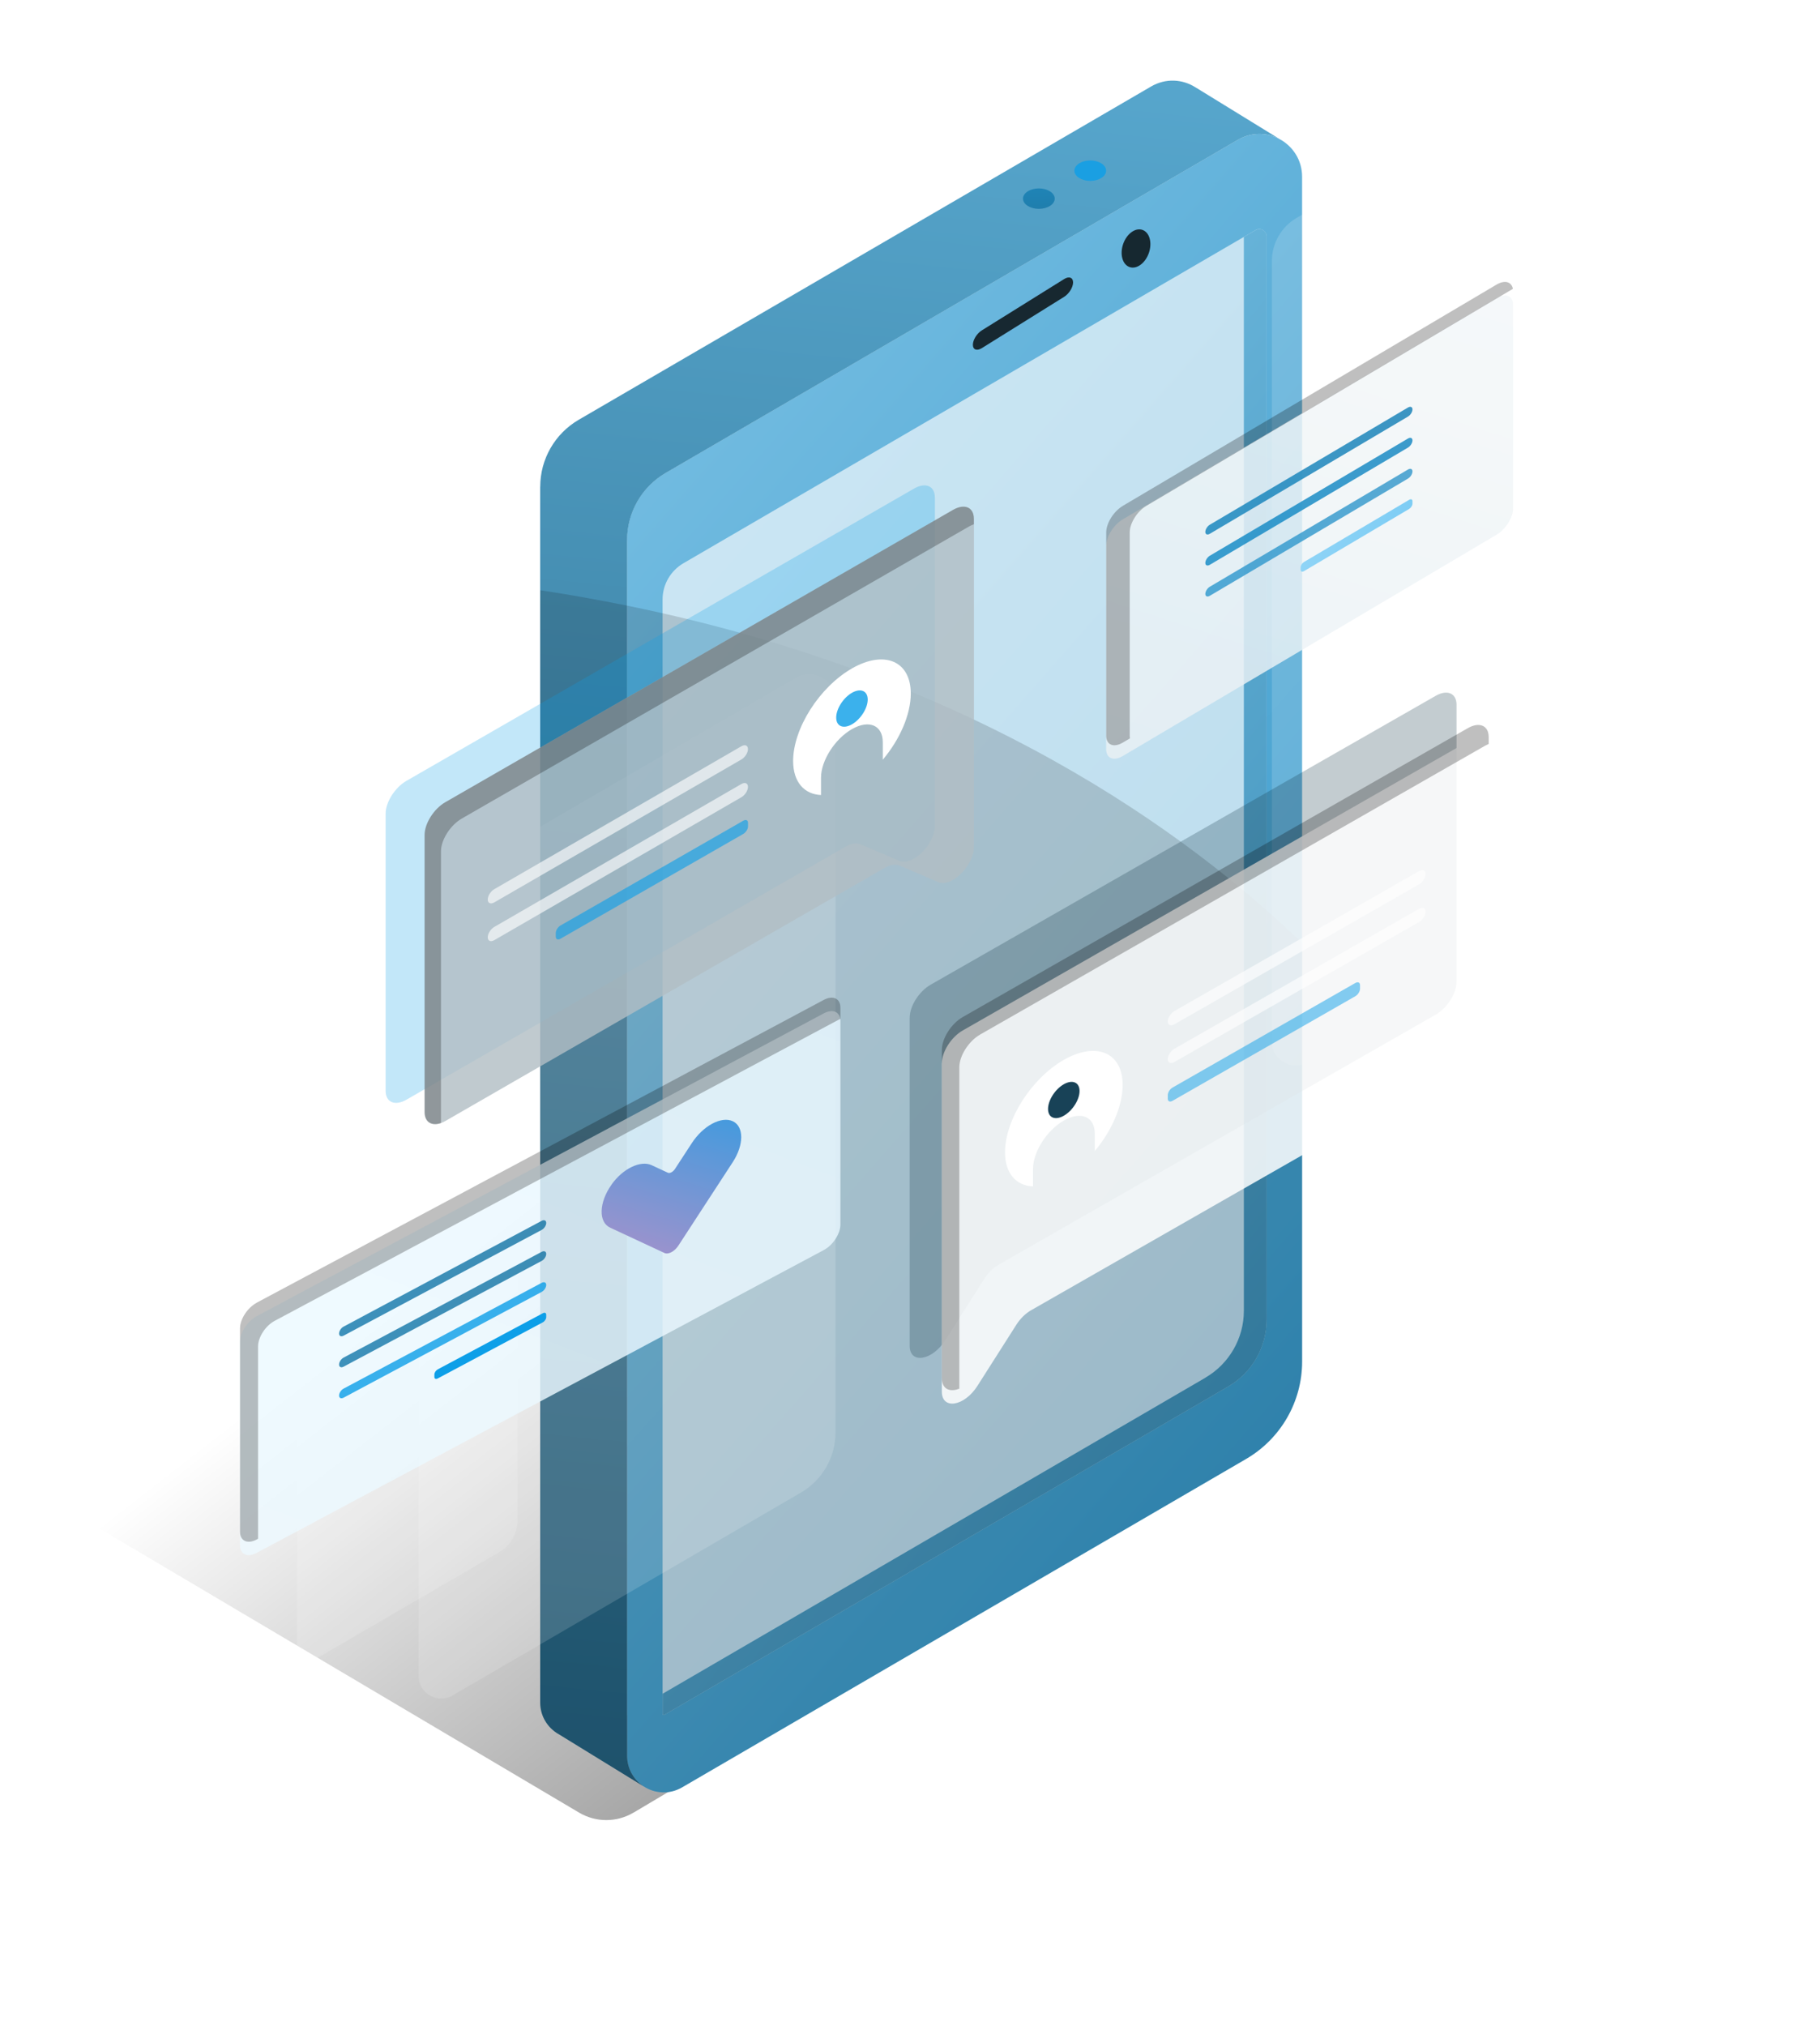 <svg width="541" height="602" viewBox="0 0 541 602" fill="none" xmlns="http://www.w3.org/2000/svg">
<path d="M188.288 538.642L353.509 440.559C363.976 434.339 363.787 419.125 353.164 413.156L188.852 321.011C184.042 318.316 178.182 318.316 173.372 321.011L8.072 413.892C-2.551 419.862 -2.723 435.091 7.759 441.296L172.15 538.627C177.132 541.572 183.305 541.572 188.288 538.627V538.642Z" fill="url(#paint0_linear_71_1322)"/>
<path d="M186.39 160.443V509.781L196.951 503.624L344.608 417.668C354.902 411.667 361.248 400.668 361.248 388.729V45.454L348.259 53.006L197.828 140.56C190.746 144.68 186.39 152.264 186.39 160.443Z" fill="url(#paint1_linear_71_1322)"/>
<path d="M186.39 160.443V521.689C186.39 525.591 188.364 528.85 191.216 530.777L191.373 530.855C194.616 532.939 198.925 533.331 202.748 531.122L370.413 433.524C380.707 427.523 387.053 416.524 387.053 404.585V52.52C387.053 47.522 384.28 43.495 380.457 41.38L380.222 41.255C376.571 39.359 372.011 39.171 367.938 41.553L361.232 45.454L348.243 53.006L197.812 140.56C190.73 144.681 186.374 152.264 186.374 160.443H186.39Z" fill="url(#paint2_linear_71_1322)"/>
<g style="mix-blend-mode:overlay" opacity="0.64">
<path d="M196.951 178.132V509.28C196.951 509.593 197.296 509.624 197.296 509.624C197.343 509.624 197.421 509.577 197.452 509.577L365.118 411.98C372.137 407.891 376.493 400.307 376.493 392.175V70.24C376.493 68.611 374.989 68.047 374.3 68.047C373.955 68.047 373.61 68.156 373.25 68.36L312.128 103.927L203.124 167.383C199.317 169.608 196.951 173.713 196.951 178.132Z" fill="white"/>
</g>
<path d="M358.365 409.332C365.384 405.243 369.74 397.659 369.74 389.527V70.413L373.265 68.36C373.641 68.156 373.986 68.047 374.315 68.047C375.004 68.047 376.508 68.595 376.508 70.24V392.175C376.508 400.307 372.153 407.891 365.133 411.98L197.468 509.577C197.468 509.577 197.358 509.624 197.311 509.624C197.311 509.624 196.966 509.593 196.966 509.28V503.294L358.38 409.348L358.365 409.332Z" fill="url(#paint3_linear_71_1322)"/>
<path d="M160.571 144.602V505.849C160.571 509.969 162.765 513.354 165.883 515.202L166.462 515.547L191.234 530.777C188.382 528.849 186.408 525.606 186.408 521.689V160.443C186.408 152.264 190.764 144.68 197.846 140.56L348.276 53.006L361.265 45.454L367.971 41.552C372.045 39.171 376.604 39.359 380.255 41.255L355.562 26.072L355.296 25.915C351.52 23.534 346.553 23.142 342.15 25.712L172.025 124.735C164.942 128.856 160.587 136.439 160.587 144.618L160.571 144.602Z" fill="url(#paint4_linear_71_1322)"/>
<g style="mix-blend-mode:overlay" opacity="0.15">
<path d="M160.569 175.405V505.832C160.569 509.953 162.763 513.337 165.881 515.186L166.46 515.531L191.232 530.761L191.388 530.839C194.632 532.923 198.941 533.314 202.764 531.105L370.429 433.508C380.723 427.507 387.069 416.508 387.069 404.569V280.273C353.555 247.871 289.691 200.976 186.39 179.965C178.039 178.273 169.437 176.721 160.569 175.39V175.405Z" fill="black"/>
</g>
<g style="mix-blend-mode:overlay" opacity="0.15">
<path d="M378.076 77.511V309.557C378.076 312.064 379.345 314.148 381.178 315.386L381.288 315.433C383.372 316.78 386.145 317.031 388.605 315.605L496.308 252.917C502.92 249.062 506.994 241.996 506.994 234.334V8.179C506.994 4.967 505.208 2.382 502.748 1.019L502.591 0.94C500.257 -0.282 497.311 -0.407 494.71 1.128L490.401 3.635L482.05 8.492L385.424 64.741C380.88 67.389 378.076 72.262 378.076 77.511Z" fill="white"/>
</g>
<g style="mix-blend-mode:overlay" opacity="0.15">
<path d="M473.777 200.694V320.211C473.777 321.512 474.435 322.577 475.375 323.22L475.422 323.251C476.503 323.94 477.914 324.066 479.183 323.345L534.664 291.053C538.064 289.063 540.163 285.428 540.163 281.479V165.002C540.163 163.357 539.239 162.009 537.985 161.32L537.907 161.273C536.701 160.646 535.197 160.583 533.849 161.367L531.624 162.667L527.331 165.159L477.553 194.129C475.219 195.492 473.777 197.999 473.777 200.71V200.694Z" fill="white"/>
</g>
<g style="mix-blend-mode:overlay" opacity="0.15">
<path d="M124.422 274.867V497.983C124.422 500.396 125.644 502.401 127.399 503.592L127.493 503.639C129.498 504.924 132.162 505.174 134.528 503.796L238.079 443.52C244.44 439.822 248.357 433.022 248.357 425.643V208.215C248.357 205.128 246.649 202.637 244.283 201.336L244.142 201.258C241.886 200.083 239.066 199.973 236.559 201.43L232.423 203.843L224.401 208.512L131.488 262.583C127.117 265.122 124.422 269.806 124.422 274.867Z" fill="white"/>
</g>
<g style="mix-blend-mode:overlay" opacity="0.15">
<path d="M88.276 372.026V490.008C88.276 491.277 88.919 492.343 89.859 492.969L89.906 493.001C90.971 493.674 92.366 493.815 93.619 493.095L148.38 461.225C151.748 459.267 153.817 455.679 153.817 451.778V336.788C153.817 335.159 152.908 333.843 151.654 333.153L151.576 333.106C150.385 332.48 148.897 332.433 147.565 333.2L145.371 334.47L141.125 336.929L91.99 365.524C89.671 366.871 88.261 369.347 88.261 372.011L88.276 372.026Z" fill="white"/>
</g>
<path opacity="0.81" d="M319.366 50.718C319.366 52.395 321.482 53.758 324.082 53.758C326.683 53.758 328.799 52.395 328.799 50.718C328.799 49.042 326.683 47.679 324.082 47.679C321.482 47.679 319.366 49.042 319.366 50.718Z" fill="url(#paint5_linear_71_1322)"/>
<path opacity="0.81" d="M304.09 59.022C304.09 60.698 306.205 62.061 308.806 62.061C311.407 62.061 313.522 60.698 313.522 59.022C313.522 57.345 311.407 55.982 308.806 55.982C306.205 55.982 304.09 57.345 304.09 59.022Z" fill="url(#paint6_linear_71_1322)"/>
<g style="mix-blend-mode:overlay" opacity="0.78">
<path d="M333.859 72.512C332.809 75.567 333.655 78.623 335.77 79.359C337.886 80.096 340.455 78.2 341.505 75.16C342.555 72.105 341.709 69.05 339.594 68.313C337.478 67.577 334.909 69.473 333.859 72.512Z" fill="black"/>
</g>
<g style="mix-blend-mode:overlay" opacity="0.78">
<path d="M291.838 103.457L316.327 88.197C317.784 87.288 318.975 85.376 318.975 83.919C318.975 82.462 317.8 82.008 316.327 82.916L291.838 98.177C290.381 99.086 289.19 100.998 289.19 102.455C289.19 103.912 290.365 104.366 291.838 103.457Z" fill="black"/>
</g>
<path opacity="0.25" d="M277.906 147.845V245.379C277.906 250.895 271.232 257.491 267.33 255.814L255.767 250.879C254.608 250.378 253.025 250.628 251.38 251.568L120.817 326.776C117.401 328.734 114.628 327.559 114.628 324.128V241.776C114.628 238.36 117.401 233.989 120.817 232.03L271.702 145.181C275.118 143.223 277.891 144.398 277.891 147.829L277.906 147.845Z" fill="url(#paint7_linear_71_1322)"/>
<path opacity="0.81" d="M289.503 154.159V251.693C289.503 257.209 282.828 263.805 278.927 262.128L267.364 257.193C266.204 256.692 264.622 256.942 262.976 257.882L132.413 333.09C128.997 335.048 126.224 333.873 126.224 330.442V248.09C126.224 244.674 128.997 240.303 132.413 238.344L283.298 151.495C286.714 149.537 289.487 150.712 289.487 154.143L289.503 154.159Z" fill="url(#paint8_linear_71_1322)"/>
<g style="mix-blend-mode:overlay" opacity="0.25">
<path d="M132.413 238.36L283.298 151.511C286.714 149.553 289.487 150.728 289.487 154.159V155.773C289.064 155.93 288.609 156.133 288.155 156.384L137.27 243.233C133.854 245.191 131.081 249.563 131.081 252.979V333.717C128.292 334.704 126.208 333.419 126.208 330.458V248.106C126.208 244.69 128.982 240.319 132.397 238.36H132.413Z" fill="black"/>
</g>
<g opacity="0.63">
<path d="M220.376 225.683L146.939 268.144C145.858 268.771 144.98 268.395 144.98 267.298C144.98 266.217 145.858 264.823 146.939 264.212L220.376 221.751C221.457 221.124 222.334 221.5 222.334 222.597C222.334 223.678 221.457 225.072 220.376 225.683Z" fill="white"/>
</g>
<g opacity="0.63">
<path d="M220.376 236.903L146.939 279.364C145.858 279.991 144.98 279.615 144.98 278.518C144.98 277.437 145.858 276.042 146.939 275.431L220.376 232.97C221.457 232.344 222.334 232.72 222.334 233.817C222.334 234.898 221.457 236.292 220.376 236.903Z" fill="white"/>
</g>
<g opacity="0.63">
<path d="M220.938 247.807L166.617 278.94C165.833 279.394 165.206 279.112 165.206 278.329V277.232C165.206 276.449 165.833 275.462 166.617 275.007L220.938 243.874C221.722 243.42 222.348 243.702 222.348 244.486V245.582C222.348 246.366 221.722 247.353 220.938 247.807Z" fill="url(#paint9_linear_71_1322)"/>
</g>
<path d="M270.731 206.082C270.731 212.397 267.41 219.823 262.411 225.746V220.576C262.411 215.499 258.322 213.76 253.245 216.659C248.169 219.557 244.048 226.012 244.048 231.089V236.244C239.081 236.024 235.76 232.405 235.76 226.122C235.76 216.455 243.578 204.171 253.245 198.624C262.913 193.094 270.731 196.431 270.731 206.082Z" fill="white"/>
<g opacity="0.81">
<path d="M253.245 215.234C255.83 213.745 257.929 210.455 257.929 207.87C257.929 205.284 255.83 204.391 253.245 205.864C250.659 207.353 248.56 210.643 248.56 213.228C248.56 215.814 250.659 216.707 253.245 215.234Z" fill="url(#paint10_linear_71_1322)"/>
</g>
<path opacity="0.25" d="M270.403 302.366V399.901C270.403 405.416 277.078 404.366 280.979 398.24L292.542 380.081C293.702 378.247 295.284 376.696 296.929 375.756L426.772 301.505C430.188 299.546 432.961 295.19 432.961 291.759V209.407C432.961 205.991 430.188 204.8 426.772 206.759L276.608 292.621C273.192 294.579 270.419 298.935 270.419 302.366H270.403Z" fill="url(#paint11_linear_71_1322)"/>
<g opacity="0.85" filter="url(#filter0_d_71_1322)">
<path d="M279.96 311.955V409.49C279.96 415.005 286.634 413.955 290.536 407.829L302.099 389.669C303.258 387.836 304.841 386.285 306.486 385.345L436.328 311.093C439.744 309.135 442.517 304.779 442.517 301.348V218.996C442.517 215.58 439.744 214.389 436.328 216.348L286.164 302.21C282.749 304.168 279.975 308.524 279.975 311.955H279.96Z" fill="url(#paint12_linear_71_1322)"/>
</g>
<g style="mix-blend-mode:overlay" opacity="0.25">
<path d="M286.164 302.226L436.328 216.364C439.744 214.405 442.517 215.596 442.517 219.012V221.064C442.188 221.205 441.859 221.362 441.515 221.55L291.35 307.412C287.935 309.37 285.161 313.726 285.161 317.157V412.64C282.388 413.752 279.975 412.828 279.975 409.506V311.971C279.975 308.556 282.749 304.184 286.164 302.226Z" fill="black"/>
</g>
<g opacity="0.63">
<path d="M349.089 304.371L421.806 262.788C422.887 262.161 423.764 260.782 423.764 259.701C423.764 258.62 422.887 258.244 421.806 258.855L349.089 300.439C348.008 301.065 347.131 302.444 347.131 303.525C347.131 304.606 348.008 304.982 349.089 304.371Z" fill="white"/>
</g>
<g opacity="0.63">
<path d="M349.09 315.574L421.806 273.99C422.887 273.363 423.764 271.985 423.764 270.903C423.764 269.822 422.887 269.446 421.806 270.057L349.09 311.641C348.009 312.268 347.131 313.646 347.131 314.727C347.131 315.809 348.009 316.185 349.09 315.574Z" fill="white"/>
</g>
<g opacity="0.5">
<path d="M348.54 327.106L402.862 296.036C403.645 295.597 404.272 294.594 404.272 293.811V292.714C404.272 291.931 403.645 291.664 402.862 292.103L348.54 323.173C347.757 323.612 347.13 324.614 347.13 325.398V326.495C347.13 327.278 347.757 327.544 348.54 327.106Z" fill="url(#paint13_linear_71_1322)"/>
</g>
<path d="M298.746 342.398C298.746 348.712 302.067 352.332 307.066 352.536V347.365C307.066 342.288 311.155 335.865 316.232 332.966C321.308 330.067 325.429 331.806 325.429 336.867V342.022C330.396 336.115 333.717 328.704 333.717 322.421C333.717 312.754 325.899 309.417 316.232 314.932C306.564 320.463 298.746 332.747 298.746 342.414V342.398Z" fill="white"/>
<path d="M316.215 331.54C313.63 333.013 311.531 332.12 311.531 329.534C311.531 326.949 313.63 323.659 316.215 322.186C318.801 320.713 320.9 321.606 320.9 324.192C320.9 326.777 318.801 330.067 316.215 331.54Z" fill="url(#paint14_linear_71_1322)"/>
<g opacity="0.82" filter="url(#filter1_d_71_1322)">
<path d="M76.272 457.45L244.877 367.452C247.603 365.995 249.813 362.595 249.813 359.869V299.421C249.813 296.694 247.603 295.66 244.877 297.117L76.272 387.116C73.545 388.573 71.336 391.973 71.336 394.699V455.147C71.336 457.873 73.545 458.907 76.272 457.45Z" fill="url(#paint15_linear_71_1322)"/>
</g>
<g style="mix-blend-mode:overlay" opacity="0.25">
<path d="M76.272 387.116L244.877 297.117C247.603 295.66 249.813 296.694 249.813 299.421V302.727L81.646 392.49C78.919 393.947 76.71 397.347 76.71 400.073V457.231L76.287 457.466C73.561 458.923 71.352 457.889 71.352 455.163V394.715C71.352 391.988 73.561 388.588 76.287 387.131L76.272 387.116Z" fill="black"/>
</g>
<path d="M181.764 352.019C185.195 347.162 190.475 344.733 193.703 346.238L198.529 348.478C199.108 348.744 200.049 348.243 200.628 347.366L205.658 339.657C209.011 334.502 214.448 331.603 217.816 333.17C221.169 334.737 221.169 340.174 217.816 345.329L211.737 354.651L201.662 370.116C200.519 371.871 198.67 372.858 197.51 372.325L187.436 367.625L181.356 364.789C177.862 363.159 178.003 357.346 181.779 352.019H181.764Z" fill="url(#paint16_linear_71_1322)"/>
<path opacity="0.81" d="M102.138 396.893L161.019 365.463C161.771 365.071 162.366 364.146 162.366 363.394C162.366 362.642 161.755 362.376 161.019 362.768L102.138 394.198C101.386 394.59 100.79 395.514 100.79 396.266C100.79 397.018 101.401 397.285 102.138 396.893Z" fill="url(#paint17_linear_71_1322)"/>
<path opacity="0.81" d="M102.138 406.106L161.019 374.676C161.771 374.284 162.366 373.36 162.366 372.608C162.366 371.856 161.755 371.589 161.019 371.981L102.138 403.411C101.386 403.803 100.79 404.728 100.79 405.48C100.79 406.232 101.401 406.498 102.138 406.106Z" fill="url(#paint18_linear_71_1322)"/>
<path opacity="0.81" d="M102.138 415.319L161.019 383.888C161.771 383.497 162.366 382.572 162.366 381.82C162.366 381.068 161.755 380.802 161.019 381.193L102.138 412.624C101.386 413.016 100.79 413.94 100.79 414.692C100.79 415.444 101.401 415.71 102.138 415.319Z" fill="url(#paint19_linear_71_1322)"/>
<path d="M130.105 409.616L161.379 392.913C161.927 392.616 162.366 391.942 162.366 391.394V390.673C162.366 390.125 161.927 389.921 161.379 390.219L130.105 406.921C129.557 407.219 129.118 407.892 129.118 408.441V409.161C129.118 409.71 129.557 409.913 130.105 409.616Z" fill="url(#paint20_linear_71_1322)"/>
<g opacity="0.82" filter="url(#filter2_d_71_1322)">
<path d="M333.749 220.655L444.836 154.912C447.562 153.298 449.772 149.772 449.772 147.046V86.598C449.772 83.872 447.562 82.963 444.836 84.577L333.749 150.321C331.022 151.935 328.813 155.46 328.813 158.186V218.634C328.813 221.36 331.022 222.269 333.749 220.655Z" fill="url(#paint21_linear_71_1322)"/>
</g>
<g style="mix-blend-mode:overlay" opacity="0.25">
<path d="M333.749 150.321L444.837 84.577C447.297 83.12 449.318 83.715 449.709 85.83L340.753 150.321C338.026 151.935 335.817 155.46 335.817 158.186V218.634C335.817 218.916 335.849 219.167 335.896 219.402L333.765 220.655C331.038 222.269 328.829 221.36 328.829 218.634V158.186C328.829 155.46 331.038 151.935 333.765 150.321H333.749Z" fill="black"/>
</g>
<path opacity="0.81" d="M359.633 158.609L418.515 123.794C419.267 123.356 419.862 122.4 419.862 121.648C419.862 120.896 419.251 120.661 418.515 121.099L359.633 155.914C358.881 156.353 358.286 157.309 358.286 158.061C358.286 158.813 358.897 159.048 359.633 158.609Z" fill="url(#paint22_linear_71_1322)"/>
<path opacity="0.81" d="M359.633 167.822L418.515 133.007C419.267 132.569 419.862 131.613 419.862 130.861C419.862 130.109 419.251 129.874 418.515 130.312L359.633 165.127C358.881 165.566 358.286 166.522 358.286 167.274C358.286 168.026 358.897 168.261 359.633 167.822Z" fill="url(#paint23_linear_71_1322)"/>
<path opacity="0.81" d="M359.633 177.035L418.515 142.22C419.267 141.781 419.862 140.826 419.862 140.074C419.862 139.321 419.251 139.086 418.515 139.525L359.633 174.34C358.881 174.779 358.286 175.734 358.286 176.487C358.286 177.239 358.897 177.474 359.633 177.035Z" fill="url(#paint24_linear_71_1322)"/>
<path d="M387.601 169.718L418.875 151.229C419.423 150.9 419.862 150.195 419.862 149.647V148.926C419.862 148.377 419.423 148.189 418.875 148.518L387.601 167.007C387.053 167.336 386.614 168.041 386.614 168.589V169.31C386.614 169.859 387.053 170.031 387.601 169.718Z" fill="url(#paint25_linear_71_1322)"/>
<defs>
<filter id="filter0_d_71_1322" x="263.459" y="202.904" width="195.558" height="230.68" filterUnits="userSpaceOnUse" color-interpolation-filters="sRGB">
<feFlood flood-opacity="0" result="BackgroundImageFix"/>
<feColorMatrix in="SourceAlpha" type="matrix" values="0 0 0 0 0 0 0 0 0 0 0 0 0 0 0 0 0 0 127 0" result="hardAlpha"/>
<feOffset dy="4"/>
<feGaussianBlur stdDeviation="8.25"/>
<feComposite in2="hardAlpha" operator="out"/>
<feColorMatrix type="matrix" values="0 0 0 0 0 0 0 0 0 0 0 0 0 0 0 0 0 0 0.05 0"/>
<feBlend mode="normal" in2="BackgroundImageFix" result="effect1_dropShadow_71_1322"/>
<feBlend mode="normal" in="SourceGraphic" in2="effect1_dropShadow_71_1322" result="shape"/>
</filter>
<filter id="filter1_d_71_1322" x="54.836" y="283.957" width="211.477" height="194.654" filterUnits="userSpaceOnUse" color-interpolation-filters="sRGB">
<feFlood flood-opacity="0" result="BackgroundImageFix"/>
<feColorMatrix in="SourceAlpha" type="matrix" values="0 0 0 0 0 0 0 0 0 0 0 0 0 0 0 0 0 0 127 0" result="hardAlpha"/>
<feOffset dy="4"/>
<feGaussianBlur stdDeviation="8.25"/>
<feComposite in2="hardAlpha" operator="out"/>
<feColorMatrix type="matrix" values="0 0 0 0 0 0 0 0 0 0 0 0 0 0 0 0 0 0 0.05 0"/>
<feBlend mode="normal" in2="BackgroundImageFix" result="effect1_dropShadow_71_1322"/>
<feBlend mode="normal" in="SourceGraphic" in2="effect1_dropShadow_71_1322" result="shape"/>
</filter>
<filter id="filter2_d_71_1322" x="312.313" y="71.278" width="153.959" height="170.677" filterUnits="userSpaceOnUse" color-interpolation-filters="sRGB">
<feFlood flood-opacity="0" result="BackgroundImageFix"/>
<feColorMatrix in="SourceAlpha" type="matrix" values="0 0 0 0 0 0 0 0 0 0 0 0 0 0 0 0 0 0 127 0" result="hardAlpha"/>
<feOffset dy="4"/>
<feGaussianBlur stdDeviation="8.25"/>
<feComposite in2="hardAlpha" operator="out"/>
<feColorMatrix type="matrix" values="0 0 0 0 0 0 0 0 0 0 0 0 0 0 0 0 0 0 0.05 0"/>
<feBlend mode="normal" in2="BackgroundImageFix" result="effect1_dropShadow_71_1322"/>
<feBlend mode="normal" in="SourceGraphic" in2="effect1_dropShadow_71_1322" result="shape"/>
</filter>
<linearGradient id="paint0_linear_71_1322" x1="431.615" y1="749.411" x2="136.05" y2="370.131" gradientUnits="userSpaceOnUse">
<stop/>
<stop offset="1" stop-opacity="0"/>
</linearGradient>
<linearGradient id="paint1_linear_71_1322" x1="218.353" y1="480.889" x2="374.612" y2="-98.287" gradientUnits="userSpaceOnUse">
<stop stop-color="#BFEAFF"/>
<stop offset="1" stop-color="#E3F6FF"/>
</linearGradient>
<linearGradient id="paint2_linear_71_1322" x1="42.869" y1="72.607" x2="559.106" y2="525.857" gradientUnits="userSpaceOnUse">
<stop stop-color="#8CCBEB"/>
<stop offset="1" stop-color="#1584BC"/>
</linearGradient>
<linearGradient id="paint3_linear_71_1322" x1="32.105" y1="82.101" x2="503.358" y2="465.628" gradientUnits="userSpaceOnUse">
<stop stop-color="#98DDFF"/>
<stop offset="1" stop-color="#2177A2"/>
</linearGradient>
<linearGradient id="paint4_linear_71_1322" x1="280.48" y1="-6.486" x2="216.366" y2="622.232" gradientUnits="userSpaceOnUse">
<stop stop-color="#59A9D0"/>
<stop offset="1" stop-color="#1A5471"/>
</linearGradient>
<linearGradient id="paint5_linear_71_1322" x1="323.659" y1="18.505" x2="324.333" y2="69.082" gradientUnits="userSpaceOnUse">
<stop stop-color="#0D9FE8"/>
<stop offset="1" stop-color="#0D9FE8"/>
</linearGradient>
<linearGradient id="paint6_linear_71_1322" x1="308.383" y1="26.823" x2="309.057" y2="77.385" gradientUnits="userSpaceOnUse">
<stop stop-color="#0D9FE8"/>
<stop offset="1" stop-color="#16658C"/>
</linearGradient>
<linearGradient id="paint7_linear_71_1322" x1="1175.36" y1="-312.215" x2="1176.45" y2="-312.842" gradientUnits="userSpaceOnUse">
<stop stop-color="#0D9FE8"/>
<stop offset="1" stop-color="#175A7B"/>
</linearGradient>
<linearGradient id="paint8_linear_71_1322" x1="1192.51" y1="-309.065" x2="1193.62" y2="-309.701" gradientUnits="userSpaceOnUse">
<stop stop-color="#B2BEC4"/>
<stop offset="1" stop-color="#193B4D"/>
</linearGradient>
<linearGradient id="paint9_linear_71_1322" x1="77.699" y1="353.787" x2="234.115" y2="229.287" gradientUnits="userSpaceOnUse">
<stop stop-color="#0D9FE8"/>
<stop offset="1" stop-color="#0D9FE8"/>
</linearGradient>
<linearGradient id="paint10_linear_71_1322" x1="255.595" y1="202.48" x2="272.109" y2="145.51" gradientUnits="userSpaceOnUse">
<stop stop-color="#0D9FE8"/>
<stop offset="1" stop-color="#0D9FE8"/>
</linearGradient>
<linearGradient id="paint11_linear_71_1322" x1="1029.17" y1="-78.365" x2="1028.07" y2="-77.739" gradientUnits="userSpaceOnUse">
<stop stop-color="#0D9FE8"/>
<stop offset="1" stop-color="#0F3244"/>
</linearGradient>
<linearGradient id="paint12_linear_71_1322" x1="1045.23" y1="-72.457" x2="1044.13" y2="-71.832" gradientUnits="userSpaceOnUse">
<stop stop-color="#0D9FE8"/>
<stop offset="1" stop-color="white"/>
</linearGradient>
<linearGradient id="paint13_linear_71_1322" x1="1954.56" y1="-1471.62" x2="2209.49" y2="-1400.93" gradientUnits="userSpaceOnUse">
<stop stop-color="#0D9FE8"/>
<stop offset="1" stop-color="#1B5F81"/>
</linearGradient>
<linearGradient id="paint14_linear_71_1322" x1="1182.49" y1="-189.928" x2="1204.04" y2="-58.242" gradientUnits="userSpaceOnUse">
<stop stop-color="#1E5B79"/>
<stop offset="1" stop-color="#184257"/>
</linearGradient>
<linearGradient id="paint15_linear_71_1322" x1="93.334" y1="551.397" x2="299.168" y2="18.348" gradientUnits="userSpaceOnUse">
<stop stop-color="#EFFAFF"/>
<stop offset="1" stop-color="#E0F5FF"/>
</linearGradient>
<linearGradient id="paint16_linear_71_1322" x1="177.439" y1="421.696" x2="214.181" y2="301.019" gradientUnits="userSpaceOnUse">
<stop stop-color="#FF8ABA"/>
<stop offset="1" stop-color="#0D9FE8"/>
</linearGradient>
<linearGradient id="paint17_linear_71_1322" x1="55.603" y1="289.221" x2="199.202" y2="460.459" gradientUnits="userSpaceOnUse">
<stop stop-color="#0D9FE8"/>
<stop offset="1" stop-color="#1A526F"/>
</linearGradient>
<linearGradient id="paint18_linear_71_1322" x1="51.059" y1="293.029" x2="194.658" y2="464.267" gradientUnits="userSpaceOnUse">
<stop stop-color="#0D9FE8"/>
<stop offset="1" stop-color="#1B5775"/>
</linearGradient>
<linearGradient id="paint19_linear_71_1322" x1="46.531" y1="296.82" x2="190.13" y2="468.074" gradientUnits="userSpaceOnUse">
<stop stop-color="#0D9FE8"/>
<stop offset="1" stop-color="#0D9FE8"/>
<stop offset="1" stop-color="#3F0A5E"/>
</linearGradient>
<linearGradient id="paint20_linear_71_1322" x1="10.275" y1="340.08" x2="281.962" y2="460.083" gradientUnits="userSpaceOnUse">
<stop stop-color="#0D9FE8"/>
<stop offset="1" stop-color="#0D9FE8"/>
</linearGradient>
<linearGradient id="paint21_linear_71_1322" x1="369.944" y1="288.567" x2="504.495" y2="-129.866" gradientUnits="userSpaceOnUse">
<stop stop-color="#E7EFF3"/>
<stop offset="1" stop-color="white"/>
</linearGradient>
<linearGradient id="paint22_linear_71_1322" x1="331.877" y1="53.053" x2="485.083" y2="215.766" gradientUnits="userSpaceOnUse">
<stop stop-color="#0D9FE8"/>
<stop offset="1" stop-color="#165E82"/>
</linearGradient>
<linearGradient id="paint23_linear_71_1322" x1="327.575" y1="57.114" x2="480.765" y2="219.828" gradientUnits="userSpaceOnUse">
<stop stop-color="#0D9FE8"/>
<stop offset="1" stop-color="#136F9D"/>
</linearGradient>
<linearGradient id="paint24_linear_71_1322" x1="323.257" y1="61.176" x2="476.463" y2="223.889" gradientUnits="userSpaceOnUse">
<stop stop-color="#0D9FE8"/>
<stop offset="0.895" stop-color="#4A93B8"/>
<stop offset="1" stop-color="#0D9FE8"/>
</linearGradient>
<linearGradient id="paint25_linear_71_1322" x1="289.558" y1="106.428" x2="567.684" y2="210.641" gradientUnits="userSpaceOnUse">
<stop stop-color="#DEF4FF"/>
<stop offset="1" stop-color="#0D9FE8"/>
</linearGradient>
</defs>
</svg>
